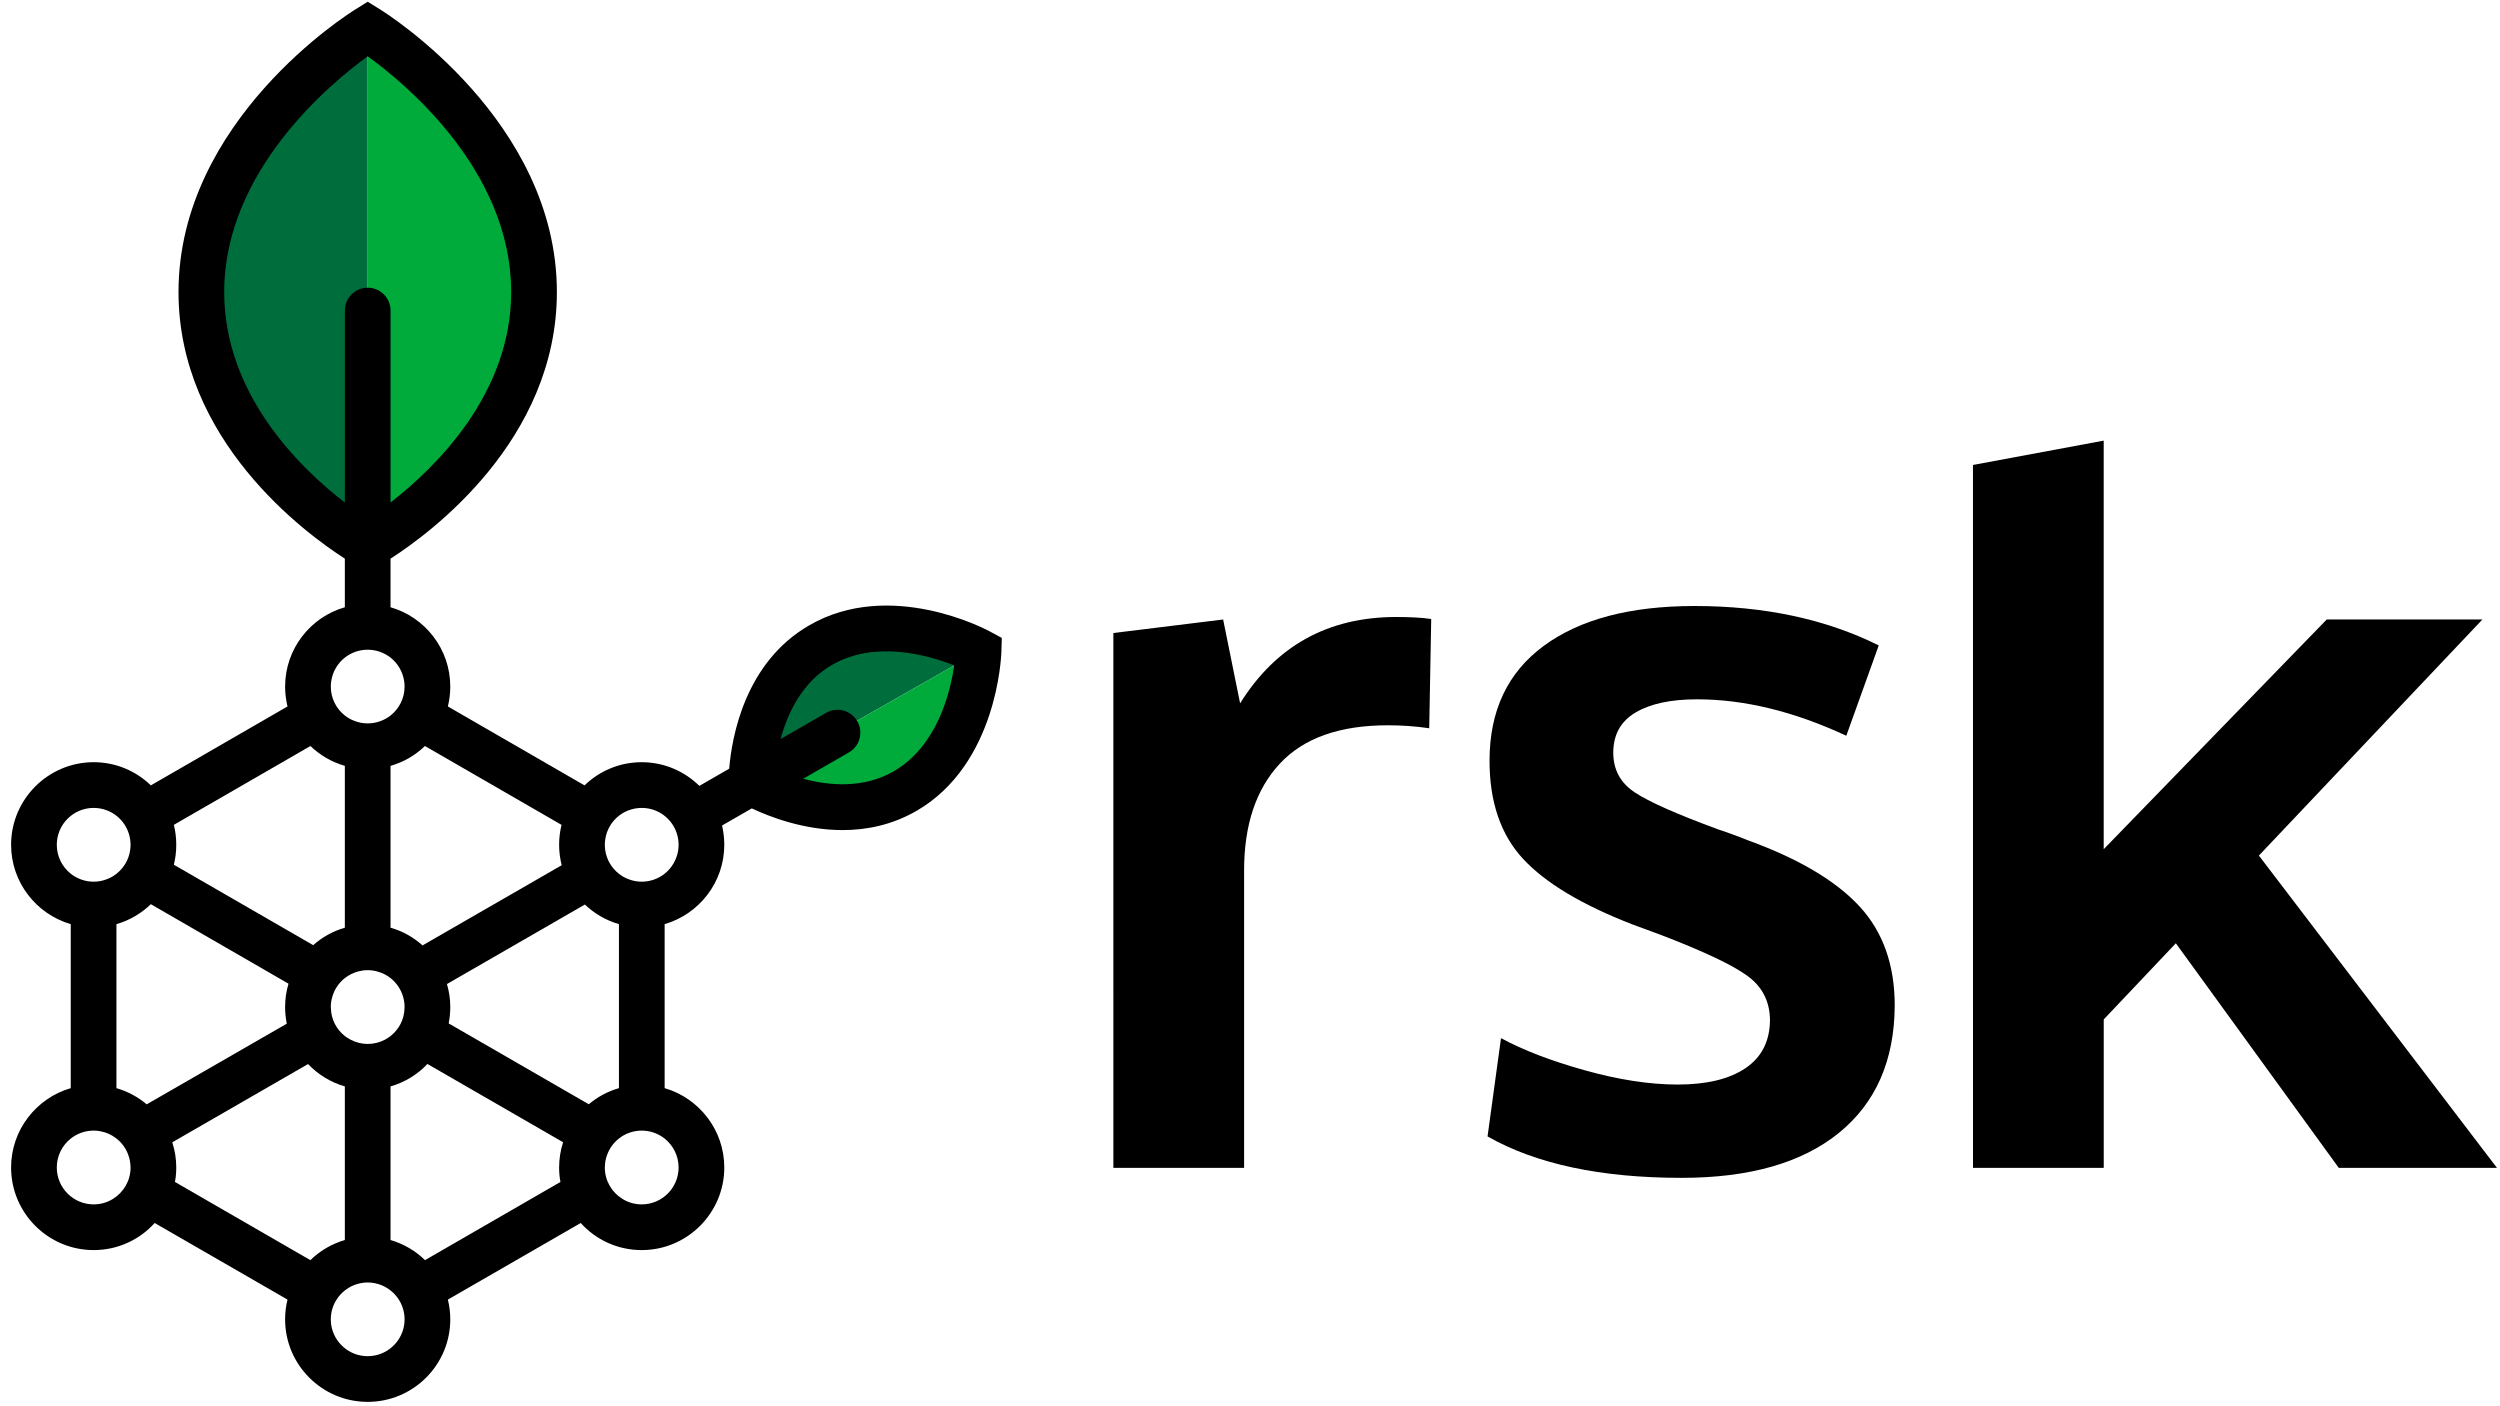 <?xml version="1.0" encoding="UTF-8"?>
<svg width="208px" height="117px" viewBox="0 0 208 117" version="1.1" xmlns="http://www.w3.org/2000/svg" xmlns:xlink="http://www.w3.org/1999/xlink">
    <!-- Generator: Sketch 60.1 (88133) - https://sketch.com -->
    <title>Group 166</title>
    <desc>Created with Sketch.</desc>
    <g id="Page-3" stroke="none" stroke-width="1" fill="none" fill-rule="evenodd">
        <g id="RSK_BrandManual_V6" transform="translate(-72, -122)">
            <g id="Group-166" transform="translate(72, 121.276)">
                <path d="M92.633,97.892 L92.632,53.391 L101.765,52.266 L103.177,59.241 C106.166,54.452 110.496,52.058 116.171,52.058 C117.361,52.058 118.33,52.113 119.077,52.224 L118.911,61.316 C117.804,61.15 116.655,61.068 115.466,61.068 C111.452,61.068 108.455,62.133 106.478,64.264 C104.497,66.395 103.509,69.357 103.509,73.149 L103.509,97.892 L92.633,97.892 Z" id="Fill-150" fill="#000000"></path>
                <path d="M139.914,98.721 C133.187,98.721 127.805,97.572 123.764,95.275 L124.884,87.096 C126.711,88.093 129.036,88.985 131.859,89.774 C134.683,90.563 137.257,90.958 139.581,90.958 C141.99,90.958 143.864,90.508 145.206,89.608 C146.549,88.709 147.235,87.387 147.262,85.643 C147.262,84.065 146.633,82.82 145.373,81.907 C144.113,80.994 141.712,79.86 138.169,78.503 C136.952,78.059 136.163,77.769 135.804,77.63 C131.597,75.998 128.565,74.179 126.711,72.171 C124.857,70.165 123.929,67.446 123.929,64.013 C123.929,59.862 125.43,56.679 128.434,54.465 C131.435,52.251 135.622,51.144 140.992,51.144 C146.804,51.144 151.911,52.237 156.311,54.422 L153.613,61.938 C149.267,59.917 145.129,58.907 141.199,58.907 C139.013,58.907 137.303,59.274 136.072,60.008 C134.84,60.742 134.224,61.854 134.224,63.35 C134.224,64.76 134.82,65.861 136.01,66.65 C137.2,67.438 139.524,68.47 142.986,69.742 C143.096,69.77 143.456,69.896 144.065,70.116 C144.674,70.338 145.144,70.518 145.477,70.656 C149.656,72.179 152.728,73.998 154.693,76.115 C156.658,78.231 157.641,80.993 157.641,84.397 C157.614,88.963 156.064,92.492 152.992,94.985 C149.919,97.475 145.56,98.721 139.914,98.721" id="Fill-152" fill="#000000"></path>
                <polygon id="Fill-154" fill="#000000" points="187.939 71.907 206.541 52.261 193.587 52.261 175.028 71.377 175.028 37.384 164.151 39.409 164.154 97.889 175.028 97.889 175.031 97.889 175.031 85.54 181.03 79.204 194.585 97.888 207.746 97.888"></polygon>
                <path d="M30.593,45.725 L30.593,3.37 C30.593,3.37 16.89,10.198 16.89,24.716 C16.89,39.233 30.593,45.725 30.593,45.725" id="Fill-156" fill="#006E3C"></path>
                <path d="M30.593,3.37 C30.593,3.37 44.296,10.198 44.296,24.716 C44.296,39.233 30.593,45.725 30.593,45.725 L30.593,3.37 Z" id="Fill-158" fill="#00AB3C"></path>
                <path d="M62.581,65.651 L81.41,54.943 C81.41,54.943 74.91,50.577 68.456,54.248 C62.002,57.918 62.581,65.651 62.581,65.651" id="Fill-160" fill="#006E3C"></path>
                <path d="M81.41,54.943 C81.41,54.943 81.839,62.761 75.385,66.431 C68.931,70.102 62.581,65.651 62.581,65.651 L81.41,54.943 Z" id="Fill-162" fill="#00AB3C"></path>
                <path d="M74.349,64.9 C71.826,66.352 68.978,66.096 66.828,65.515 L70.63,63.324 C71.536,62.805 71.853,61.637 71.328,60.732 C70.803,59.819 69.641,59.508 68.729,60.033 L64.948,62.211 C65.521,60.068 66.724,57.483 69.234,56.038 C72.863,53.943 77.335,55.271 79.389,56.086 C79.077,58.271 78.006,62.792 74.349,64.9 L74.349,64.9 Z M35.362,105.567 C34.567,104.793 33.585,104.212 32.493,103.894 L32.493,91.113 C33.682,90.774 34.74,90.117 35.562,89.246 L46.85,95.758 C46.636,96.421 46.519,97.127 46.519,97.859 C46.519,98.267 46.553,98.675 46.629,99.062 L35.362,105.567 Z M14.555,99.062 C14.631,98.675 14.665,98.267 14.665,97.859 C14.665,97.127 14.548,96.421 14.333,95.765 L25.629,89.253 C26.451,90.117 27.509,90.774 28.691,91.113 L28.691,103.894 C27.599,104.212 26.617,104.793 25.822,105.567 L14.555,99.062 Z M25.829,62.792 C26.624,63.559 27.599,64.132 28.691,64.443 L28.691,77.909 C27.703,78.193 26.811,78.691 26.057,79.361 L14.465,72.67 C14.596,72.137 14.665,71.585 14.665,71.011 C14.665,70.437 14.596,69.884 14.465,69.352 L25.829,62.792 Z M18.654,25.021 C18.654,14.921 27.557,7.608 30.592,5.41 C33.634,7.601 42.53,14.887 42.53,25.021 C42.53,33.475 36.274,39.6 32.493,42.53 L32.493,26.562 C32.493,25.512 31.642,24.661 30.592,24.661 C29.541,24.661 28.691,25.512 28.691,26.562 L28.691,42.538 C24.903,39.613 18.654,33.503 18.654,25.021 L18.654,25.021 Z M46.719,69.352 C46.588,69.884 46.519,70.437 46.519,71.011 C46.519,71.598 46.595,72.165 46.733,72.711 L35.154,79.382 C34.401,78.704 33.495,78.193 32.493,77.909 L32.493,64.443 C33.585,64.132 34.56,63.559 35.355,62.792 L46.719,69.352 Z M33.654,84.635 C33.627,85.568 33.177,86.384 32.493,86.923 C32.355,87.027 32.203,87.131 32.051,87.214 C31.615,87.449 31.117,87.58 30.592,87.58 C30.08,87.58 29.59,87.449 29.161,87.221 C28.995,87.138 28.836,87.034 28.691,86.923 C28,86.378 27.55,85.541 27.53,84.601 C27.523,84.573 27.523,84.539 27.523,84.511 C27.523,84.234 27.557,83.972 27.633,83.716 C27.799,83.067 28.18,82.506 28.691,82.099 C29.023,81.843 29.41,81.649 29.831,81.539 C30.074,81.477 30.329,81.442 30.592,81.442 C30.869,81.442 31.131,81.477 31.387,81.552 C31.795,81.656 32.168,81.85 32.493,82.099 C32.991,82.5 33.371,83.046 33.544,83.682 C33.62,83.944 33.661,84.221 33.661,84.511 C33.661,84.552 33.661,84.594 33.654,84.629 L33.654,84.635 Z M28.691,55.437 C29.216,55.028 29.88,54.78 30.592,54.78 C31.304,54.78 31.968,55.028 32.493,55.437 C33.094,55.913 33.509,56.605 33.627,57.4 C33.647,57.545 33.661,57.697 33.661,57.849 C33.661,58.824 33.205,59.694 32.493,60.254 C32.265,60.434 32.002,60.587 31.725,60.69 C31.373,60.835 30.993,60.911 30.592,60.911 C30.191,60.911 29.811,60.835 29.458,60.69 C29.182,60.587 28.919,60.434 28.691,60.254 C27.979,59.694 27.523,58.824 27.523,57.849 C27.523,57.697 27.536,57.545 27.557,57.4 C27.675,56.605 28.09,55.913 28.691,55.437 L28.691,55.437 Z M4.725,71.011 C4.725,69.317 6.1,67.942 7.794,67.942 C8.188,67.942 8.568,68.018 8.921,68.156 C9.923,68.55 10.67,69.462 10.828,70.568 C10.849,70.713 10.863,70.858 10.863,71.011 C10.863,71.163 10.849,71.308 10.828,71.453 C10.718,72.255 10.289,72.953 9.688,73.423 C9.46,73.603 9.204,73.755 8.928,73.858 C8.575,74.004 8.195,74.08 7.794,74.08 C7.075,74.08 6.411,73.831 5.886,73.416 C5.181,72.857 4.725,71.985 4.725,71.011 L4.725,71.011 Z M10.863,97.859 C10.863,98.965 10.276,99.933 9.398,100.472 C8.934,100.763 8.382,100.929 7.794,100.929 C6.1,100.929 4.725,99.553 4.725,97.859 C4.725,96.885 5.181,96.014 5.886,95.454 C6.411,95.039 7.075,94.79 7.794,94.79 C7.974,94.79 8.154,94.804 8.327,94.838 C8.838,94.928 9.301,95.143 9.688,95.447 C10.138,95.799 10.483,96.276 10.677,96.822 C10.787,97.12 10.849,97.438 10.856,97.77 C10.863,97.797 10.863,97.832 10.863,97.859 L10.863,97.859 Z M23.859,85.894 L12.204,92.606 C11.478,91.99 10.621,91.527 9.688,91.258 L9.688,77.612 C10.78,77.301 11.755,76.72 12.55,75.953 L24.004,82.568 C23.818,83.184 23.721,83.834 23.721,84.511 C23.721,84.981 23.769,85.444 23.859,85.887 L23.859,85.894 Z M30.592,113.558 C29.057,113.558 27.786,112.431 27.557,110.959 C27.536,110.807 27.523,110.655 27.523,110.496 C27.523,109.21 28.318,108.111 29.437,107.654 C29.797,107.509 30.184,107.426 30.592,107.426 C31,107.426 31.387,107.509 31.746,107.654 C32.866,108.111 33.661,109.21 33.661,110.496 C33.661,110.655 33.647,110.807 33.627,110.959 C33.398,112.431 32.126,113.558 30.592,113.558 L30.592,113.558 Z M51.496,91.258 C50.562,91.527 49.712,91.983 48.987,92.599 L37.332,85.873 L37.332,85.866 C37.415,85.43 37.463,84.974 37.463,84.511 C37.463,83.847 37.367,83.205 37.186,82.596 L48.662,75.981 C49.45,76.734 50.417,77.301 51.496,77.612 L51.496,91.258 Z M56.459,97.859 C56.459,99.553 55.083,100.929 53.39,100.929 C52.802,100.929 52.249,100.763 51.786,100.472 C50.908,99.933 50.321,98.965 50.321,97.859 C50.321,97.825 50.321,97.804 50.328,97.77 L50.328,97.763 C50.334,97.431 50.397,97.12 50.507,96.822 C50.701,96.276 51.046,95.799 51.496,95.447 C51.883,95.136 52.353,94.921 52.865,94.838 C53.031,94.804 53.21,94.79 53.39,94.79 C54.109,94.79 54.772,95.039 55.298,95.454 C56.003,96.014 56.459,96.885 56.459,97.859 L56.459,97.859 Z M55.298,73.416 C54.772,73.831 54.109,74.08 53.39,74.08 C53.01,74.08 52.65,74.011 52.311,73.879 C52.014,73.775 51.738,73.617 51.496,73.423 C50.894,72.953 50.466,72.255 50.355,71.453 C50.334,71.308 50.321,71.163 50.321,71.011 C50.321,70.879 50.328,70.748 50.349,70.624 C50.487,69.497 51.24,68.557 52.263,68.156 C52.616,68.018 52.996,67.942 53.39,67.942 C53.811,67.942 54.22,68.025 54.586,68.183 C55.685,68.647 56.459,69.739 56.459,71.011 C56.459,71.184 56.445,71.349 56.418,71.515 C56.287,72.282 55.878,72.953 55.298,73.416 L55.298,73.416 Z M82.312,53.238 C81.98,53.059 74.038,48.869 67.333,52.748 C61.954,55.851 60.883,62.087 60.669,64.679 L58.187,66.109 C56.95,64.893 55.256,64.139 53.39,64.139 C51.544,64.139 49.865,64.872 48.634,66.068 L37.263,59.501 C37.394,58.969 37.463,58.416 37.463,57.849 C37.463,54.717 35.362,52.07 32.493,51.247 L32.493,47.204 C35.811,45.074 46.332,37.339 46.332,25.021 C46.332,10.767 32.196,1.857 31.594,1.49 L30.592,0.868 L29.597,1.49 C28.988,1.857 14.852,10.767 14.852,25.021 C14.852,37.339 25.373,45.074 28.691,47.204 L28.691,51.247 C25.822,52.07 23.721,54.717 23.721,57.849 C23.721,58.416 23.79,58.969 23.921,59.501 L12.55,66.068 C11.32,64.872 9.64,64.139 7.794,64.139 C4.006,64.139 0.923,67.223 0.923,71.011 C0.923,74.135 3.024,76.783 5.886,77.612 L5.886,91.258 C3.024,92.087 0.923,94.735 0.923,97.859 C0.923,101.648 4.006,104.731 7.794,104.731 C9.806,104.731 11.617,103.866 12.868,102.477 L23.921,108.851 C23.79,109.376 23.721,109.929 23.721,110.496 C23.721,114.284 26.804,117.36 30.592,117.36 C34.38,117.36 37.463,114.284 37.463,110.496 C37.463,109.929 37.394,109.376 37.263,108.851 L48.316,102.477 C49.567,103.866 51.378,104.731 53.39,104.731 C57.178,104.731 60.261,101.648 60.261,97.859 C60.261,94.735 58.16,92.087 55.298,91.258 L55.298,77.612 C58.16,76.783 60.261,74.135 60.261,71.011 C60.261,70.458 60.192,69.919 60.075,69.407 L62.549,67.983 C64.001,68.667 66.856,69.787 70.105,69.787 C72.081,69.787 74.204,69.372 76.25,68.191 C82.955,64.319 83.301,55.347 83.315,54.973 L83.349,53.798 L82.312,53.238 Z" id="Fill-164" fill="#000000"></path>
            </g>
        </g>
    </g>
</svg>